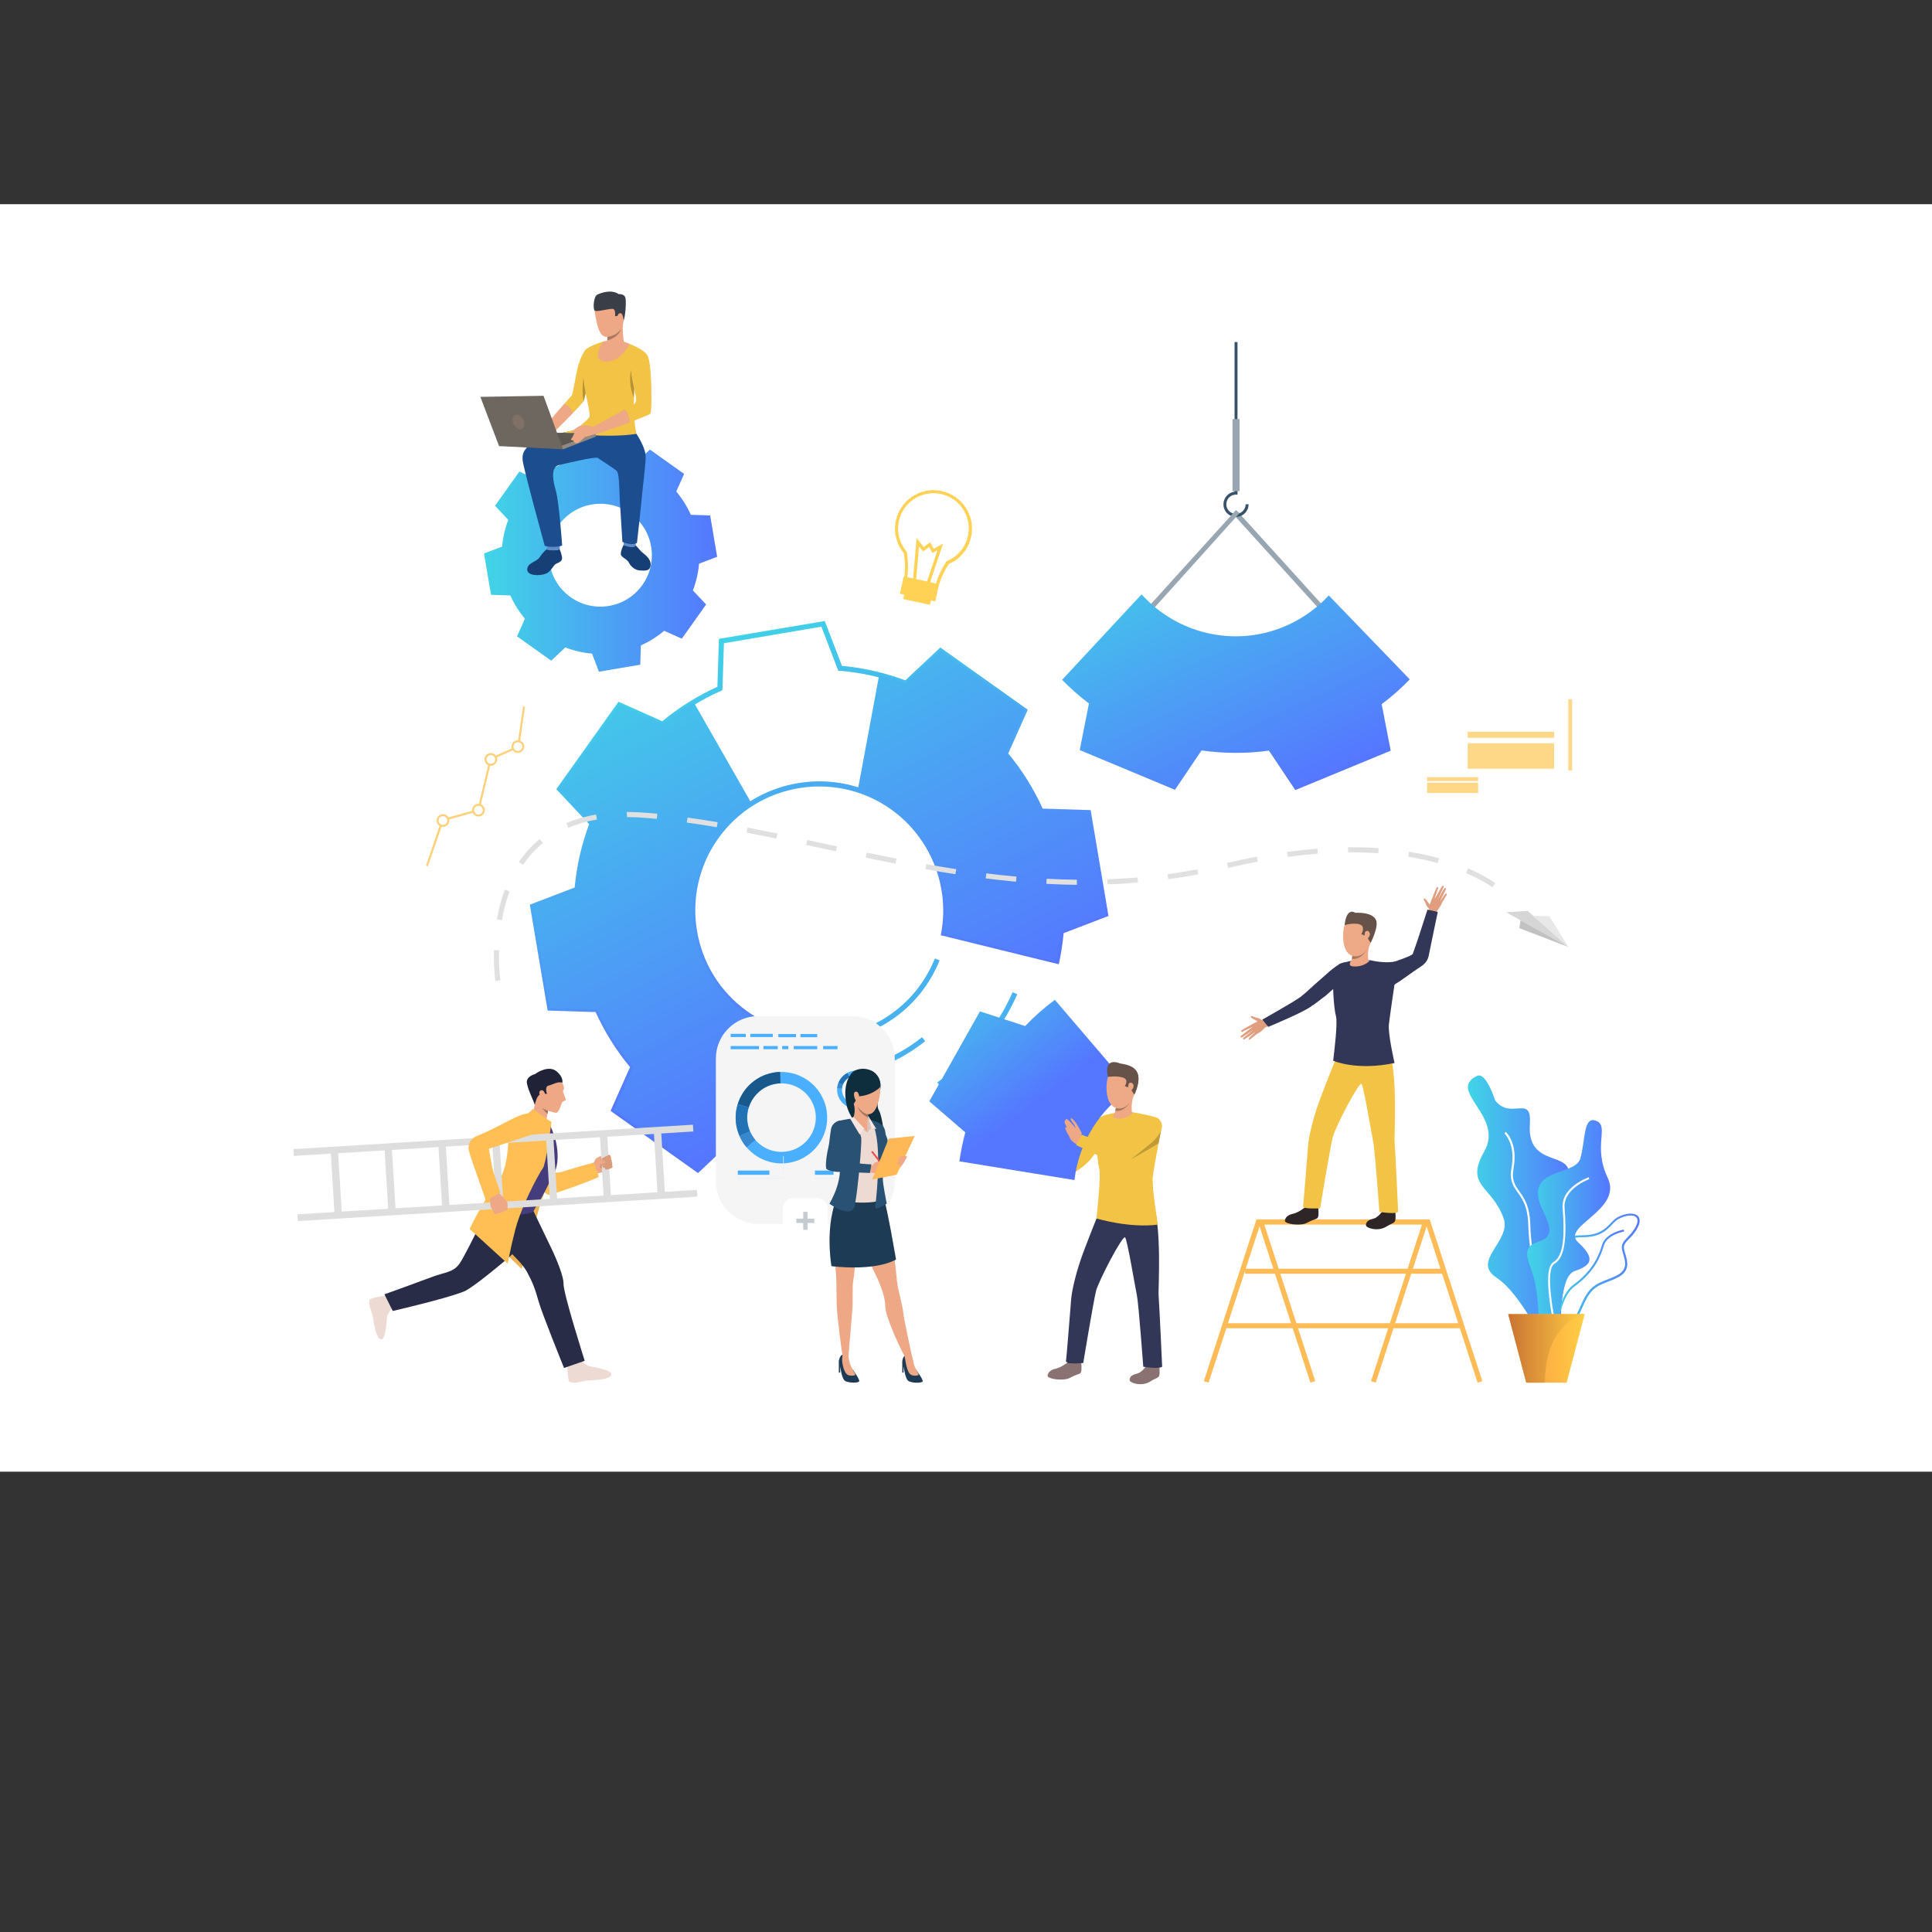 <?xml version="1.0" encoding="utf-8"?>
<!-- Generator: Adobe Illustrator 23.0.4, SVG Export Plug-In . SVG Version: 6.00 Build 0)  -->
<svg version="1.1" id="Layer_1" xmlns="http://www.w3.org/2000/svg" xmlns:xlink="http://www.w3.org/1999/xlink" x="0px" y="0px"
	 viewBox="0 0 215.9 215.9" style="enable-background:new 0 0 215.9 215.9;" xml:space="preserve">
<rect x="0" y="0" width="215.9" height="215.9" fill="#333333" stroke="none"/>
<style type="text/css">
	.st0{fill:#FFFFFF;}
	.st1{fill:url(#SVGID_1_);}
	.st2{fill:url(#SVGID_2_);}
	.st3{fill:url(#SVGID_3_);}
	.st4{fill:url(#SVGID_4_);}
	.st5{fill:url(#SVGID_5_);}
	.st6{fill:url(#SVGID_6_);}
	.st7{fill:url(#SVGID_7_);}
	.st8{fill:#48B1F0;}
	.st9{fill:#98A6B1;}
	.st10{fill:url(#SVGID_8_);}
	.st11{fill:url(#SVGID_9_);}
	.st12{fill:#385369;}
	.st13{fill:url(#SVGID_10_);}
	.st14{fill:#FFBB55;}
	.st15{fill:#E09E7F;}
	.st16{fill:#323657;}
	.st17{fill:#EEA987;}
	.st18{fill:#665249;}
	.st19{fill:#2E2626;}
	.st20{fill:#2F6B8C;}
	.st21{fill:#F2C344;}
	.st22{fill:#EEA886;}
	.st23{fill:#A77860;}
	.st24{fill:#FFD255;}
	.st25{fill:#FFD078;}
	.st26{fill:#FFD887;}
	.st27{fill:#FFD989;}
	.st28{fill:#D6D6D6;}
	.st29{fill:#E8E8E8;}
	.st30{fill:#C2C2C2;}
	.st31{fill:#E0E0E0;}
	.st32{fill:#F5F5F5;}
	.st33{fill:#4AAFFF;}
	.st34{fill:#1A598C;}
	.st35{fill:#2273B5;}
	.st36{fill:#3788CC;}
	.st37{fill:#E2F3FE;}
	.st38{fill:#C5CCD1;}
	.st39{fill:#EDB14F;}
	.st40{fill:#EDDAD3;}
	.st41{fill:#CF8C6C;}
	.st42{fill:#292C47;}
	.st43{fill:#FFBF55;}
	.st44{fill:#443C7D;}
	.st45{fill:#DEDEDE;}
	.st46{fill:#DB9C7C;}
	.st47{fill:#202338;}
	.st48{fill:#163F75;}
	.st49{fill:#5F8CC9;}
	.st50{fill:#1B4D8F;}
	.st51{fill:#3A3F47;}
	.st52{fill:#B59233;}
	.st53{fill:#5E5853;}
	.st54{fill:#91887F;}
	.st55{fill:#6E6760;}
	.st56{fill:#807066;}
	.st57{fill:#0E2D3D;}
	.st58{fill:#285173;}
	.st59{fill:#1D3B54;}
	.st60{fill:#D6C5BE;}
	.st61{fill:#FAE6DE;}
	.st62{fill:#EB4747;}
	.st63{fill:#FFB855;}
	.st64{fill:url(#SVGID_11_);}
	.st65{fill:#8A7272;}
	.st66{fill:#C6CAD9;}
	.st67{fill:#BF9A36;}
</style>
<g>
	<rect x="0" y="22.82" class="st0" width="216" height="141.64"/>
	<g>
		<g>
			<linearGradient id="SVGID_1_" gradientUnits="userSpaceOnUse" x1="78.831" y1="70.506" x2="96.394" y2="113.658">
				<stop  offset="0" style="stop-color:#40D5E6"/>
				<stop  offset="1" style="stop-color:#5577FF"/>
			</linearGradient>
			<path class="st1" d="M78,131.09l-9.77-6.95l2.18-4.89c-1.55-1.86-2.84-3.93-3.85-6.15l-5.36-0.17l-1.99-11.83l5.01-1.92
				c0.22-2.43,0.77-4.81,1.62-7.08l-3.67-3.91l6.95-9.77l4.89,2.18c1.86-1.55,3.93-2.84,6.16-3.85l0.17-5.36l11.83-1.99l1.92,5.01
				c2.43,0.22,4.81,0.77,7.08,1.62l3.91-3.67l9.77,6.95l-2.18,4.89c1.55,1.87,2.84,3.94,3.85,6.16l5.36,0.17l1.99,11.83l-5.01,1.92
				c-0.1,1.07-0.26,2.14-0.48,3.19l-0.06,0.29l-13.19-3.25l0.05-0.26c0.97-5.27-1.23-10.69-5.6-13.8
				c-6.22-4.43-14.89-2.97-19.32,3.25c-4.43,6.22-2.97,14.89,3.25,19.32c1.3,0.93,2.73,1.61,4.24,2.04l0.25,0.07l-2.53,13.36
				l-0.29-0.07c-1.1-0.26-2.2-0.6-3.27-1L78,131.09z M68.94,123.94l9.02,6.42l3.83-3.59l0.17,0.06c1,0.38,2.04,0.71,3.08,0.97
				l2.32-12.27c-1.49-0.45-2.89-1.14-4.17-2.05c-6.48-4.61-8-13.63-3.39-20.11c4.61-6.48,13.63-8,20.11-3.39
				c4.47,3.18,6.76,8.69,5.87,14.1l12.11,2.98c0.2-0.99,0.34-2,0.43-3.01l0.02-0.18l4.91-1.88l-1.84-10.91l-5.25-0.17l-0.07-0.16
				c-1.02-2.29-2.35-4.41-3.95-6.32L112,84.3l2.14-4.79l-9.02-6.42l-3.83,3.59l-0.17-0.06c-2.33-0.89-4.77-1.45-7.27-1.66
				l-0.18-0.02l-1.88-4.91L80.9,71.88l-0.17,5.25l-0.16,0.07c-2.29,1.02-4.42,2.35-6.32,3.95l-0.14,0.11l-4.79-2.14l-6.42,9.02
				l3.59,3.83l-0.06,0.17c-0.89,2.33-1.45,4.77-1.66,7.27l-0.02,0.18l-4.91,1.88l1.84,10.91l5.25,0.17l0.07,0.16
				c1.02,2.29,2.35,4.41,3.95,6.32l0.11,0.14L68.94,123.94z"/>
		</g>
		<g>
			<linearGradient id="SVGID_2_" gradientUnits="userSpaceOnUse" x1="164.039" y1="135.717" x2="175.756" y2="135.717">
				<stop  offset="0" style="stop-color:#40D5E6"/>
				<stop  offset="1" style="stop-color:#5577FF"/>
			</linearGradient>
			<path class="st2" d="M165.06,120.23c1.01-0.48,2.02,2.73,2.02,2.73c1.72,2.27,4.12-0.75,3.88,2.64
				c-0.41,5.94,6.83,1.87,3.49,8.06c-3.34,6.2,2.95,3.5,0.87,8.5c-2.08,5,0.61,10.96-2.51,8.51c0,0-2.75-6.03-5.59-7.9
				c-2.84-1.87,1.7-4.08,0.81-6.62c-1.29-3.68-4.4-3.54-2.16-7.49C168.12,124.71,161.63,121.88,165.06,120.23z"/>
			<g>
				<path class="st0" d="M173.81,148.41c-1.35-0.95-2.94-7.59-3.03-11.54c-0.05-2.02-0.65-2.87-1.18-3.61
					c-0.5-0.71-0.94-1.33-0.69-2.74c0.49-2.7-0.79-3.86-0.8-3.87l0.15-0.17c0.06,0.05,1.39,1.25,0.88,4.08
					c-0.24,1.32,0.15,1.87,0.65,2.57c0.52,0.73,1.17,1.64,1.22,3.74c0.1,4.24,1.72,10.51,2.94,11.37L173.81,148.41z"/>
			</g>
			<g>
				<linearGradient id="SVGID_3_" gradientUnits="userSpaceOnUse" x1="172.634" y1="142.255" x2="183.23" y2="142.255">
					<stop  offset="0" style="stop-color:#40D5E6"/>
					<stop  offset="1" style="stop-color:#5577FF"/>
				</linearGradient>
				<path class="st3" d="M174.31,148.9c-0.17,0-0.36-0.02-0.57-0.06c-0.52-0.11-0.86-0.38-1.02-0.82c-0.37-1.04,0.48-2.74,1.17-3.56
					c0.01-0.01,1.16-1.42,1.04-3.36c-0.02-0.33-0.05-0.63-0.08-0.89c-0.09-0.77-0.15-1.33,0.18-1.7c0.29-0.33,0.85-0.47,1.88-0.47
					c1.8-0.01,2.51-0.75,3.09-1.35c0.24-0.25,0.47-0.5,0.75-0.65l0,0c0.9-0.49,1.85-0.56,2.26-0.17c0.2,0.19,0.36,0.55,0.04,1.23
					c-0.3,0.62-0.68,1.01-0.99,1.33c-0.42,0.42-0.69,0.7-0.55,1.26c0.03,0.13,0.07,0.26,0.11,0.4c0.28,0.95,0.59,2.03-1.03,2.76
					c-0.35,0.16-0.66,0.28-0.94,0.39c-1.14,0.45-1.82,0.71-2.59,2.35c-0.15,0.32-0.28,0.62-0.41,0.91
					C176.03,147.86,175.57,148.9,174.31,148.9z M180.85,136.23c-0.25,0.14-0.46,0.35-0.7,0.61c-0.6,0.63-1.35,1.41-3.25,1.42
					c-0.94,0-1.47,0.13-1.72,0.4c-0.26,0.3-0.21,0.81-0.13,1.52c0.03,0.27,0.06,0.57,0.09,0.91c0.13,2.04-1.04,3.46-1.09,3.52
					c-0.68,0.81-1.45,2.42-1.13,3.34c0.13,0.36,0.41,0.58,0.85,0.67c1.53,0.31,1.95-0.65,2.66-2.24c0.13-0.29,0.26-0.59,0.41-0.91
					c0.81-1.71,1.57-2.01,2.71-2.46c0.28-0.11,0.59-0.23,0.93-0.38c1.45-0.65,1.19-1.54,0.91-2.49c-0.04-0.14-0.08-0.27-0.11-0.4
					c-0.17-0.68,0.17-1.03,0.6-1.48c0.31-0.32,0.67-0.68,0.95-1.27c0.15-0.31,0.27-0.73,0.01-0.97
					C182.52,135.7,181.66,135.79,180.85,136.23L180.85,136.23z"/>
			</g>
			<g>
				<linearGradient id="SVGID_4_" gradientUnits="userSpaceOnUse" x1="173.54" y1="143.796" x2="181.493" y2="143.796">
					<stop  offset="0" style="stop-color:#40D5E6"/>
					<stop  offset="1" style="stop-color:#5577FF"/>
				</linearGradient>
				<path class="st4" d="M173.76,150.2l-0.22-0.01c0.01-0.21,0.29-5.16,2.28-6.61c2.18-1.59,2.87-3.3,3.2-4.45
					c0.39-1.35,2.35-1.71,2.43-1.73l0.04,0.22c-0.02,0-1.91,0.35-2.26,1.57c-0.34,1.18-1.04,2.94-3.28,4.57
					C174.05,145.14,173.77,150.15,173.76,150.2z"/>
			</g>
			<linearGradient id="SVGID_5_" gradientUnits="userSpaceOnUse" x1="170.668" y1="137.396" x2="179.93" y2="137.396">
				<stop  offset="0" style="stop-color:#40D5E6"/>
				<stop  offset="1" style="stop-color:#5577FF"/>
			</linearGradient>
			<path class="st5" d="M178.31,125.23c-1.41-0.48-1.12,2.24-1.72,4.26c-0.6,2.02-6.64,0.88-4.11,5.93
				c2.54,5.05-3.21,1.69-1.49,6.09c1.72,4.4,0.15,9.12,2.02,7.92c1.87-1.2,1.05-6.75,2.99-7.4c1.94-0.66,2.26-1.43,0.34-3.22
				c-1.92-1.79,5.04-3.57,3.32-7.19C177.94,128,179.94,125.79,178.31,125.23z"/>
			<g>
				<path class="st0" d="M173.88,149.22c-0.18-0.75-1.7-7.39-0.28-8.19c1.25-0.71,1.22-3.46,1.02-6.05
					c-0.17-2.3,2.78-3.37,2.91-3.42l0.07,0.21c-0.03,0.01-2.92,1.06-2.76,3.19c0.2,2.67,0.22,5.5-1.14,6.27
					c-1.08,0.61-0.09,5.94,0.39,7.95L173.88,149.22z"/>
			</g>
			<linearGradient id="SVGID_6_" gradientUnits="userSpaceOnUse" x1="168.543" y1="150.681" x2="177.089" y2="150.681">
				<stop  offset="0" style="stop-color:#FF9340"/>
				<stop  offset="1" style="stop-color:#FFCE45"/>
			</linearGradient>
			<polygon class="st6" points="177.09,146.85 175.07,154.51 170.56,154.51 168.54,146.85 			"/>
			<linearGradient id="SVGID_7_" gradientUnits="userSpaceOnUse" x1="168.543" y1="150.681" x2="177.089" y2="150.681">
				<stop  offset="0" style="stop-color:#C97332"/>
				<stop  offset="1" style="stop-color:#FFCE45"/>
			</linearGradient>
			<path class="st7" d="M177.09,146.85c0,0-4.44,0.83-4.44,7.66h-2.09l-2.02-7.66H177.09z"/>
		</g>
		<g>
			<path class="st8" d="M91.54,116.42v-0.57c5.72,0,10.8-3.43,12.93-8.74l0.53,0.21C102.77,112.85,97.49,116.42,91.54,116.42z"/>
		</g>
		<g>
			<path class="st8" d="M91.54,120.48v-0.57c4.22,0,8.2-1.38,11.5-4l0.35,0.44C99.99,119.06,95.89,120.48,91.54,120.48z"/>
		</g>
		<g>
			<path class="st8" d="M105.06,121.42l-0.32-0.47c3.71-2.51,6.62-5.99,8.42-10.07l0.52,0.23
				C111.83,115.29,108.85,118.86,105.06,121.42z"/>
		</g>
		<g>
			
				<rect x="142.66" y="55.56" transform="matrix(0.741 -0.672 0.672 0.741 -5.079 112.335)" class="st9" width="0.57" height="14.37"/>
		</g>
		<linearGradient id="SVGID_8_" gradientUnits="userSpaceOnUse" x1="73.245" y1="66.483" x2="100" y2="118.027">
			<stop  offset="0" style="stop-color:#40D5E6"/>
			<stop  offset="1" style="stop-color:#5577FF"/>
		</linearGradient>
		<path class="st10" d="M122.59,96.5l-0.96-5.68l-5.3-0.17c-1.02-2.28-2.35-4.43-4-6.39l2.16-4.84l-9.4-6.69l-3.87,3.63
			c-0.98-0.37-1.97-0.69-2.97-0.94l-2.39,12.86c1.34,0.43,2.64,1.08,3.85,1.94c4.62,3.29,6.67,8.85,5.71,14.08l12.65,3.12
			c0.23-1.1,0.4-2.22,0.5-3.33l4.96-1.9L122.59,96.5z M80.02,93.53c1.1-1.54,2.45-2.8,3.96-3.75l-6.46-11.31
			c-1.21,0.73-2.36,1.55-3.46,2.47l-4.84-2.16l-3.34,4.7l-3.34,4.7l3.63,3.87c-0.91,2.39-1.47,4.86-1.68,7.34l-4.96,1.9l0.96,5.68
			l0.96,5.68l5.3,0.17c1.02,2.28,2.35,4.43,4,6.39l-2.16,4.84l4.7,3.34l4.7,3.34l3.87-3.63c1.12,0.43,2.25,0.78,3.4,1.05l2.43-12.82
			c-1.51-0.43-2.98-1.12-4.33-2.08C76.98,108.72,75.5,99.89,80.02,93.53z"/>
		<linearGradient id="SVGID_9_" gradientUnits="userSpaceOnUse" x1="54.067" y1="62.037" x2="80.128" y2="62.037">
			<stop  offset="0" style="stop-color:#40D5E6"/>
			<stop  offset="1" style="stop-color:#5577FF"/>
		</linearGradient>
		<path class="st11" d="M77.43,65.98c0.37-0.97,0.6-1.98,0.69-2.99l2.02-0.77l-0.39-2.31l-0.39-2.31l-2.16-0.07
			c-0.41-0.93-0.96-1.8-1.63-2.6l0.88-1.97l-1.91-1.36l-1.91-1.36l-1.57,1.48c-0.97-0.37-1.98-0.6-2.99-0.69l-0.77-2.02l-2.31,0.39
			l-2.31,0.39l-0.07,2.16c-0.93,0.41-1.8,0.96-2.6,1.63l-1.97-0.88l-1.36,1.91l-1.36,1.91l1.48,1.57c-0.37,0.97-0.6,1.98-0.69,2.99
			l-2.02,0.77l0.39,2.31l0.39,2.31l2.16,0.07c0.41,0.93,0.96,1.8,1.63,2.6l-0.88,1.97l1.91,1.36l1.91,1.36l1.57-1.48
			c0.97,0.37,1.98,0.6,2.99,0.69l0.77,2.02l2.31-0.39l2.31-0.39l0.07-2.16c0.93-0.41,1.8-0.96,2.6-1.63l1.97,0.88l1.36-1.91
			l1.36-1.91L77.43,65.98z M63.76,66.73c-2.59-1.84-3.19-5.44-1.35-8.02c1.84-2.59,5.44-3.19,8.02-1.35
			c2.59,1.84,3.19,5.44,1.35,8.02C69.94,67.96,66.35,68.57,63.76,66.73z"/>
		<g>
			<path class="st12" d="M138.12,57.76c0.78,0,1.41-0.63,1.41-1.41h-0.33c0,0.59-0.48,1.08-1.08,1.08s-1.08-0.48-1.08-1.08
				c0-0.59,0.48-1.08,1.08-1.08h0.17V38.23h-0.33v16.72c-0.7,0.08-1.24,0.68-1.24,1.4C136.71,57.13,137.34,57.76,138.12,57.76z"/>
		</g>
		<g>
			
				<rect x="137.74" y="46.83" transform="matrix(-1 -1.224647e-16 1.224647e-16 -1 276.263 101.71)" class="st9" width="0.79" height="8.05"/>
		</g>
		<g>
			<polygon class="st9" points="128.69,68.26 128.27,67.88 138.12,57 138.51,57.35 			"/>
		</g>
		<linearGradient id="SVGID_10_" gradientUnits="userSpaceOnUse" x1="127.998" y1="56.389" x2="143.343" y2="88.85">
			<stop  offset="0" style="stop-color:#40D5E6"/>
			<stop  offset="1" style="stop-color:#5577FF"/>
		</linearGradient>
		<path class="st13" d="M154.4,78.69c1.13-0.85,2.18-1.77,3.14-2.77l-9.05-9.38c-1.36,1.47-3.05,2.68-5.02,3.5
			c-5.68,2.34-12.01,0.7-15.9-3.62l-8.88,9.55c0.94,0.96,1.94,1.84,3,2.64l-1.03,5.21l5.32,2.22l5.32,2.22l2.97-4.4
			c2.47,0.35,5,0.37,7.53,0.02l2.95,4.41l5.33-2.2l5.33-2.2L154.4,78.69z"/>
		<g>
			<g>
				<polygon class="st14" points="140.82,136.83 158.91,136.83 153.21,154.34 153.74,154.51 159.68,136.27 140.41,136.27 
					134.53,154.34 135.06,154.51 				"/>
			</g>
			<g>
				<polygon class="st14" points="146.98,154.34 141.28,136.83 159.36,136.83 165.12,154.51 165.65,154.34 159.77,136.27 
					140.5,136.27 146.44,154.51 				"/>
			</g>
			<g>
				<rect x="139.14" y="141.78" class="st14" width="22.14" height="0.56"/>
			</g>
			<g>
				<rect x="136.86" y="147.87" class="st14" width="26.48" height="0.56"/>
			</g>
		</g>
		<g>
			<g>
				<g>
					<g>
						<path class="st15" d="M159.69,102.09c0,0,0.13-0.44-0.07-0.61c-0.17-0.15-0.28-0.46-0.31-0.55c-0.05-0.13-0.33-0.47-0.17-0.53
							c0.16-0.06,0.5,0.54,0.59,0.65c0.1,0.11,0.2-0.53,0.32-0.64c0.11-0.1,1.17,0.14,1.04,0.57c-0.13,0.43-0.55,0.81-0.55,0.9
							c-0.01,0.08-0.08,0.32-0.08,0.32L159.69,102.09z"/>
					</g>
				</g>
			</g>
			<g>
				<g>
					<g>
						<path class="st15" d="M160,100.51c0,0,0.47-1.3,0.58-1.36c0.1-0.06,0.17-0.03,0.13,0.09c-0.04,0.12-0.42,1.27-0.42,1.27
							s0.82-1.45,0.89-1.52c0.04-0.04,0.18,0.01,0.17,0.08c-0.01,0.07-0.74,1.55-0.74,1.55s0.77-1.35,0.84-1.39
							c0.07-0.03,0.18,0.04,0.13,0.15c-0.05,0.1-0.69,1.4-0.69,1.4s0.62-0.95,0.7-0.94c0.05,0,0.17,0.04,0.01,0.28
							c-0.17,0.24-0.5,0.85-0.5,0.85L160,100.51z"/>
					</g>
				</g>
			</g>
			<g>
				<g>
					<g>
						<path class="st15" d="M141.51,113.92c0,0-0.42,0.18-0.61,0.01c-0.17-0.15-0.49-0.21-0.59-0.23c-0.13-0.03-0.51-0.27-0.54-0.1
							s0.6,0.42,0.72,0.5c0.12,0.08-0.5,0.27-0.59,0.4c-0.09,0.12,0.29,1.14,0.7,0.96c0.41-0.18,0.74-0.65,0.82-0.66
							c0.08-0.02,0.31-0.12,0.31-0.12L141.51,113.92z"/>
					</g>
				</g>
			</g>
			<g>
				<g>
					<g>
						<path class="st15" d="M139.99,114.43c0,0-1.23,0.64-1.28,0.75c-0.05,0.11-0.01,0.18,0.11,0.12c0.12-0.05,1.21-0.58,1.21-0.58
							s-1.33,1-1.39,1.08c-0.03,0.05,0.03,0.18,0.1,0.15c0.07-0.02,1.44-0.94,1.44-0.94s-1.24,0.94-1.27,1.02
							c-0.02,0.07,0.07,0.18,0.16,0.11c0.1-0.06,1.3-0.87,1.3-0.87s-0.86,0.74-0.84,0.82c0.01,0.05,0.06,0.17,0.28-0.03
							c0.22-0.2,0.77-0.61,0.77-0.61L139.99,114.43z"/>
					</g>
				</g>
			</g>
			<g>
				<g>
					<path class="st16" d="M141.07,113.94l0.66,0.81c0,0,4.24-1.75,4.88-2.36c0,0,0.17-0.07,1.05-0.76l0,0
						c0.19-0.15,0.37-0.29,0.54-0.41c0,0,0.04-0.04,0.11-0.1c0,0,0,0,0,0c0.32-0.28,1.17-1.04,1.17-1.04s2.12-1.13,1.26-2.35
						c0,0-0.36-0.33-0.91-0.06c-0.55,0.26-1.35,0.95-1.54,1.14c-0.19,0.18-1.42,1.23-1.48,1.3c-0.25,0.25-1.08,0.99-1.51,1.32
						C144.54,111.98,141.07,113.94,141.07,113.94z"/>
				</g>
			</g>
			<g>
				<g>
					<g>
						<g>
							<g>
								<g>
									<path class="st17" d="M153.19,105.33C153.19,105.33,153.19,105.33,153.19,105.33c-0.16,0.35-0.36,0.67-0.58,0.95
										c-0.75,0.96-2.5,0.99-2.52-1.65c0-0.5,0.06-0.91,0.16-1.23c0.36-1.17,1.2-1.37,1.2-1.37c0.62-0.03,1.71,0.12,2.07,0.93
										C153.77,103.53,153.59,104.48,153.19,105.33z"/>
								</g>
							</g>
						</g>
					</g>
				</g>
			</g>
			<g>
				<g>
					<g>
						<g>
							<g>
								<g>
									<path class="st18" d="M153.19,105.33C153.19,105.33,153.19,105.33,153.19,105.33c0,0-0.09,0.03-0.41-0.63
										c-0.06-0.13-0.11-0.04-0.14-0.1l-0.51-0.2c0,0,0.51-0.85-0.16-1.09c-0.68-0.24-1.71,0.07-1.71,0.07
										c0.22-2.1,1.2-1.37,1.2-1.37c0.62-0.03,1.95,0,2.31,0.81C154.01,103.41,153.59,104.48,153.19,105.33z"/>
								</g>
							</g>
						</g>
					</g>
				</g>
			</g>
			<g>
				<g>
					<g>
						<g>
							<g>
								<g>
									<path class="st17" d="M152.53,104.21c0.04-0.18,0.39-0.33,0.53,0.05s-0.35,0.78-0.48,0.7
										C152.46,104.87,152.47,104.5,152.53,104.21z"/>
								</g>
							</g>
						</g>
					</g>
				</g>
			</g>
			<g>
				<g>
					<path class="st19" d="M145.85,134.91c0,0-0.72,0.59-1.33,0.72c-0.61,0.13-0.92,0.44-0.93,0.8c0,0.36,1.74,0.6,2.44,0.23
						c1.04-0.54,1.14-0.38,1.26-0.65c0.11-0.27,0.02-0.99,0.03-1.07C147.32,134.84,145.85,134.91,145.85,134.91z"/>
				</g>
			</g>
			<g>
				<g>
					<path class="st19" d="M145.9,134.71c0,0-0.08,0.29-0.07,0.3c0.01,0.01,1.37,0.16,1.32-0.08c-0.03-0.19-0.08-0.4-0.08-0.4
						L145.9,134.71z"/>
				</g>
			</g>
			<g>
				<g>
					<path class="st19" d="M154.46,135.38c0,0-0.45,0.68-1.02,0.82c-0.56,0.13-0.77,0.35-0.8,0.69c-0.03,0.34,1.32,0.78,2.27,0.19
						c0.62-0.39,0.86-0.37,0.98-0.62c0.13-0.25,0.03-0.95,0.04-1.03C155.96,135.33,154.46,135.38,154.46,135.38z"/>
				</g>
			</g>
			<g>
				<g>
					<path class="st20" d="M154.61,135.13c0,0-0.03,0.29-0.02,0.29c0.01,0.01,1.26,0.23,1.25,0c-0.01-0.18-0.08-0.4-0.08-0.4
						L154.61,135.13z"/>
				</g>
			</g>
			<g>
				<g>
					<path class="st21" d="M149.45,117.89c0,0-1.7,4.21-2.19,5.65c-0.64,1.88-1,3.54-1.08,4.44c-0.1,1.14-0.5,6.49-0.57,6.83
						c-0.07,0.33,1.91,0.22,1.91,0.22s1.11-6.76,1.42-7.97c0.28-1.13,2.95-6.23,3.21-5.93c0.26,0.31,1.11,5.54,1.3,6.42
						c0.19,0.89,0.7,7.88,0.7,7.88s1.74,0.28,2.09,0c0,0-0.27-6.23-0.4-7.9c-0.05-0.63,0.4-7.6-0.67-10.4
						C154.61,115.65,149.45,117.89,149.45,117.89z"/>
				</g>
			</g>
			<g>
				<path class="st16" d="M151.28,107.31c0,0-1.47,0.3-1.66,0.47c-0.21,0.18-0.62,2-0.64,2.49c-0.02,0.49,0.1,2.51,0.31,3.27
					c0.21,0.76-0.18,3.94-0.31,4.99c0,0,2.55,1.16,6.86,0.26c0,0-0.76-3.29-0.63-4.33c0.16-1.34,0.6-4.27,0.6-4.27
					s0.4-2.79,0.03-2.73c-1.19,0.23-2.74-0.16-2.74-0.16H151.28z"/>
			</g>
			<g>
				<path class="st22" d="M150.95,107.65c0,0,0.45,0.34,1.96-0.33c0,0-0.15-0.82,0.15-1.79c0.3-0.97-1.95,1.01-1.95,1.01
					c0.02,0.02,0.03,0.11,0.02,0.25c0,0.01,0,0.02,0,0.03c-0.01,0.1-0.03,0.21-0.06,0.33c0,0.01-0.01,0.03-0.01,0.04
					C150.97,107.51,150.95,107.37,150.95,107.65z"/>
			</g>
			<g>
				<path class="st23" d="M151.07,107.15L151.07,107.15c1.08,0.14,1.67-1.03,1.69-1.06c-0.74,1.08-1.63,0.73-1.63,0.73s0,0,0,0
					C151.12,106.91,151.1,107.03,151.07,107.15z"/>
			</g>
			<g>
				<path class="st22" d="M150.96,107.38c0,0-0.35,0.51,0.14,0.6c0.48,0.09,1.46-0.02,2-0.67
					C153.1,107.31,151.69,107.04,150.96,107.38z"/>
			</g>
			<g>
				<path class="st16" d="M153.45,110.08c-0.15-0.32,0.23-1.14,0.89-1.72c0.52-0.46,1.07-0.74,1.34-0.84c0.27-0.1,2.11-0.7,2.2-0.93
					c0.11-0.29,0.6-1.73,0.64-1.85c0.08-0.25,1-3.09,1-3.09l1.15,0.26c0,0-0.86,4.1-0.96,4.63c-0.07,0.35-0.13,0.96-0.9,1.45
					c-0.78,0.5-2.5,1.77-2.68,1.84C155.96,109.91,154.13,111.48,153.45,110.08z"/>
			</g>
		</g>
		<g>
			<g>
				<path class="st24" d="M102.5,66.45c-0.45-0.13-0.84-0.39-1.11-0.74c-0.31-0.4-0.42-0.87-0.32-1.32
					c0.12-0.91,0.04-1.89-0.06-2.57c-0.91-1.1-1.22-2.57-0.82-3.94c0.66-2.28,3.05-3.6,5.33-2.93c2.28,0.66,3.6,3.05,2.93,5.33
					c-0.36,1.24-1.24,2.24-2.43,2.75c-0.49,0.79-0.85,1.53-1.05,2.21c-0.2,0.93-1.24,1.49-2.32,1.25
					C102.6,66.48,102.55,66.46,102.5,66.45z M105.42,55.27c-2.09-0.61-4.29,0.6-4.9,2.69c-0.37,1.28-0.08,2.64,0.78,3.66l0.03,0.04
					l0.01,0.05c0.1,0.71,0.2,1.75,0.06,2.72l0,0.01c-0.08,0.35,0.02,0.72,0.26,1.04c0.25,0.33,0.63,0.56,1.06,0.65
					c0.89,0.19,1.74-0.25,1.9-0.99l0-0.01l0-0.01c0.22-0.72,0.59-1.51,1.12-2.35l0.03-0.05l0.05-0.02c1.11-0.46,1.95-1.39,2.28-2.55
					C108.72,58.08,107.51,55.88,105.42,55.27z"/>
			</g>
			<g>
				<polygon class="st24" points="102.02,64.85 102.43,60.14 103.22,61.13 103.95,60.6 104.33,61.32 105.39,60.75 103.88,65.24 
					103.54,65.13 104.77,61.49 104.19,61.8 103.83,61.12 103.15,61.62 102.7,61.05 102.37,64.88 				"/>
			</g>
			<g>
				
					<rect x="101.08" y="66.05" transform="matrix(0.977 0.212 -0.212 0.977 16.446 -20.219)" class="st24" width="3.05" height="1.23"/>
			</g>
			<g>
				
					<rect x="100.78" y="64.82" transform="matrix(0.977 0.212 -0.212 0.977 16.267 -20.277)" class="st24" width="4.04" height="1.98"/>
			</g>
		</g>
		<g>
			<g>
				<g>
					<g>
						<polygon class="st25" points="47.81,96.82 47.6,96.74 49.38,91.55 53.37,90.45 54.74,84.75 57.81,83.35 58.45,78.93 
							58.67,78.96 58.02,83.51 54.93,84.91 53.56,90.63 49.56,91.74 						"/>
					</g>
				</g>
			</g>
			<g>
				<g>
					<path class="st0" d="M53.92,90.15c0.21,0.25,0.18,0.63-0.08,0.85c-0.25,0.21-0.63,0.18-0.85-0.08
						c-0.21-0.25-0.18-0.63,0.08-0.85C53.33,89.86,53.71,89.9,53.92,90.15z"/>
				</g>
			</g>
			<g>
				<g>
					<path class="st25" d="M53.92,91.08c-0.3,0.25-0.75,0.21-1-0.09c-0.25-0.3-0.21-0.75,0.09-1c0.3-0.25,0.75-0.21,1,0.09
						C54.26,90.38,54.22,90.83,53.92,91.08z M53.15,90.16c-0.21,0.17-0.23,0.48-0.06,0.69c0.17,0.21,0.48,0.23,0.69,0.06
						c0.21-0.17,0.23-0.48,0.06-0.69C53.66,90.02,53.36,89.99,53.15,90.16z"/>
				</g>
			</g>
			<g>
				<g>
					<path class="st0" d="M55.31,84.48c0.21,0.25,0.18,0.63-0.08,0.85c-0.25,0.21-0.63,0.18-0.85-0.08
						c-0.21-0.25-0.18-0.63,0.08-0.85C54.72,84.19,55.1,84.23,55.31,84.48z"/>
				</g>
			</g>
			<g>
				<g>
					<path class="st25" d="M55.31,85.41c-0.3,0.25-0.75,0.21-1-0.09c-0.25-0.3-0.21-0.75,0.09-1c0.3-0.25,0.75-0.21,1,0.09
						C55.65,84.71,55.61,85.16,55.31,85.41z M54.54,84.49c-0.21,0.17-0.23,0.48-0.06,0.69c0.17,0.21,0.48,0.23,0.69,0.06
						c0.21-0.17,0.23-0.48,0.06-0.69C55.05,84.35,54.75,84.32,54.54,84.49z"/>
				</g>
			</g>
			<g>
				<g>
					<path class="st0" d="M58.34,83.04c0.21,0.25,0.18,0.63-0.08,0.85c-0.25,0.21-0.63,0.18-0.85-0.08
						c-0.21-0.25-0.18-0.63,0.08-0.85C57.74,82.76,58.12,82.79,58.34,83.04z"/>
				</g>
			</g>
			<g>
				<g>
					<path class="st25" d="M58.33,83.98c-0.3,0.25-0.75,0.21-1-0.09c-0.25-0.3-0.21-0.75,0.09-1c0.3-0.25,0.75-0.21,1,0.09
						C58.67,83.27,58.63,83.72,58.33,83.98z M57.56,83.06c-0.21,0.17-0.23,0.48-0.06,0.69c0.17,0.21,0.48,0.23,0.69,0.06
						c0.21-0.17,0.23-0.48,0.06-0.69C58.08,82.91,57.77,82.88,57.56,83.06z"/>
				</g>
			</g>
			<g>
				<g>
					<path class="st0" d="M49.95,91.31c0.21,0.25,0.18,0.63-0.08,0.85c-0.25,0.21-0.63,0.18-0.85-0.08
						c-0.21-0.25-0.18-0.63,0.08-0.85C49.36,91.02,49.74,91.05,49.95,91.31z"/>
				</g>
			</g>
			<g>
				<g>
					<path class="st25" d="M49.95,92.24c-0.3,0.25-0.75,0.21-1-0.09c-0.25-0.3-0.21-0.75,0.09-1c0.3-0.25,0.75-0.21,1,0.09
						C50.29,91.54,50.25,91.99,49.95,92.24z M49.18,91.32c-0.21,0.17-0.23,0.48-0.06,0.69c0.17,0.21,0.48,0.23,0.69,0.06
						c0.21-0.17,0.23-0.48,0.06-0.69C49.69,91.17,49.39,91.15,49.18,91.32z"/>
				</g>
			</g>
		</g>
		
			<rect x="164.02" y="81.78" transform="matrix(-1 -1.224647e-16 1.224647e-16 -1 337.692 164.233)" class="st26" width="9.66" height="0.68"/>
		
			<rect x="164.02" y="83.05" transform="matrix(-1 -1.224647e-16 1.224647e-16 -1 337.692 168.954)" class="st26" width="9.66" height="2.85"/>
		
			<rect x="159.48" y="86.86" transform="matrix(-1 -1.224647e-16 1.224647e-16 -1 324.659 174.139)" class="st26" width="5.7" height="0.43"/>
		
			<rect x="159.48" y="87.47" transform="matrix(-1 -1.224647e-16 1.224647e-16 -1 324.659 176.088)" class="st26" width="5.7" height="1.15"/>
		
			<rect x="175.26" y="78.13" transform="matrix(-1 -1.224647e-16 1.224647e-16 -1 350.945 164.233)" class="st27" width="0.43" height="7.97"/>
		<g>
			<g>
				<g>
					<g>
						<polygon class="st28" points="175.28,105.83 168.32,101.95 170.71,101.79 						"/>
					</g>
				</g>
			</g>
			<g>
				<g>
					<g>
						<polygon class="st29" points="175.28,105.83 173.14,102.39 171.34,102.35 						"/>
					</g>
				</g>
			</g>
			<g>
				<g>
					<g>
						<polygon class="st30" points="169.92,102.84 169.78,103.72 175.28,105.83 						"/>
					</g>
				</g>
			</g>
		</g>
		<g>
			<path class="st31" d="M55.36,109.62c-0.01-0.05-0.17-1.13-0.17-2.79c0-0.21,0-0.43,0.01-0.65l0.57,0.01
				c-0.01,0.22-0.01,0.43-0.01,0.64c0,1.61,0.16,2.7,0.16,2.71L55.36,109.62z M56.09,102.84l-0.56-0.1c0.2-1.18,0.5-2.3,0.88-3.33
				l0.53,0.2C56.58,100.61,56.29,101.69,56.09,102.84z M166.78,99.14c-0.87-0.58-1.86-1.11-2.95-1.58l0.22-0.52
				c1.12,0.48,2.14,1.03,3.04,1.63L166.78,99.14z M120.34,98.88c-1.11-0.01-2.26-0.05-3.41-0.11l0.03-0.57
				c1.14,0.06,2.28,0.1,3.38,0.11L120.34,98.88z M123.76,98.83l-0.02-0.57c1.13-0.04,2.27-0.11,3.38-0.2l0.05,0.56
				C126.04,98.72,124.9,98.79,123.76,98.83z M113.54,98.53c-1.1-0.1-2.24-0.22-3.39-0.37l0.07-0.56c1.14,0.14,2.28,0.26,3.37,0.36
				L113.54,98.53z M130.55,98.25l-0.08-0.56c1.12-0.15,2.24-0.34,3.34-0.54l0.11,0.56C132.81,97.91,131.68,98.1,130.55,98.25z
				 M106.77,97.69c-1.07-0.16-2.2-0.35-3.36-0.56l0.1-0.56c1.15,0.2,2.28,0.39,3.35,0.56L106.77,97.69z M137.25,96.98l-0.13-0.55
				c1.13-0.26,2.25-0.49,3.34-0.7l0.1,0.56C139.49,96.49,138.37,96.72,137.25,96.98z M58.45,96.65l-0.47-0.32
				c0.66-0.98,1.45-1.84,2.33-2.56l0.36,0.44C59.83,94.89,59.08,95.71,58.45,96.65z M100.07,96.51c-1.03-0.2-2.12-0.42-3.33-0.68
				l0.12-0.55c1.21,0.25,2.3,0.47,3.33,0.67L100.07,96.51z M160.66,96.45c-1.04-0.29-2.15-0.53-3.29-0.71l0.09-0.56
				c1.16,0.19,2.29,0.43,3.35,0.73L160.66,96.45z M143.91,95.76l-0.08-0.56c1.15-0.15,2.29-0.27,3.4-0.36l0.04,0.56
				C146.18,95.48,145.05,95.6,143.91,95.76z M154.03,95.35c-0.95-0.07-1.95-0.1-2.95-0.1c-0.14,0-0.28,0-0.43,0l-0.01-0.57
				c0.15,0,0.3,0,0.44,0c1.01,0,2.01,0.03,2.98,0.1L154.03,95.35z M93.41,95.13l-3.32-0.71l0.12-0.55l3.32,0.71L93.41,95.13z
				 M86.76,93.71c-1.21-0.25-2.3-0.47-3.33-0.67l0.11-0.56c1.03,0.2,2.12,0.42,3.34,0.67L86.76,93.71z M63.51,92.5l-0.22-0.52
				c1.01-0.43,2.13-0.75,3.32-0.96l0.1,0.56C65.55,91.78,64.48,92.09,63.51,92.5z M80.1,92.44c-1.16-0.2-2.29-0.37-3.35-0.52
				l0.08-0.56c1.07,0.15,2.2,0.33,3.37,0.52L80.1,92.44z M73.39,91.51c-0.32-0.03-0.65-0.06-0.97-0.09
				c-0.8-0.07-1.59-0.11-2.34-0.11l-0.05-0.57l0.02,0c0.79,0,1.59,0.04,2.42,0.11c0.33,0.03,0.65,0.06,0.98,0.09L73.39,91.51z"/>
		</g>
		<path class="st32" d="M95.26,136.77H84.74c-2.62,0-4.74-2.12-4.74-4.74v-13.74c0-2.62,2.12-4.74,4.74-4.74h10.51
			c2.62,0,4.74,2.12,4.74,4.74v13.74C100,134.65,97.88,136.77,95.26,136.77z"/>
		<g>
			<g>
				<path class="st33" d="M92.14,123.18c-0.77-2.14-2.81-3.45-4.97-3.39c-0.52,0.02-1.05,0.11-1.57,0.3
					c-1.57,0.56-2.7,1.81-3.16,3.29c-0.32,1.02-0.32,2.16,0.07,3.24c0.04,0.11,0.08,0.21,0.13,0.32c0.2,0.47,0.47,0.9,0.79,1.27
					c1.34,1.57,3.56,2.24,5.62,1.5C91.71,128.76,93.09,125.83,92.14,123.18z M88.62,128.5c-1.54,0.55-3.21,0.05-4.21-1.12
					c-0.24-0.28-0.44-0.6-0.59-0.95c-0.03-0.08-0.07-0.16-0.09-0.24c-0.29-0.82-0.29-1.66-0.05-2.43c0.35-1.11,1.19-2.05,2.37-2.47
					c0.39-0.14,0.78-0.21,1.18-0.22c1.62-0.05,3.15,0.94,3.72,2.54C91.65,125.6,90.61,127.79,88.62,128.5z"/>
			</g>
		</g>
		<g>
			<g>
				<path class="st34" d="M83.67,123.75l-1.22-0.38c0.46-1.48,1.59-2.73,3.16-3.29c0.52-0.19,1.05-0.28,1.57-0.3l0.04,1.28
					c-0.39,0.01-0.79,0.08-1.18,0.22C84.86,121.71,84.02,122.65,83.67,123.75z"/>
			</g>
		</g>
		<g>
			<g>
				<path class="st35" d="M83.81,126.43l-1.17,0.51c-0.05-0.1-0.09-0.21-0.13-0.32c-0.39-1.09-0.39-2.22-0.07-3.24l1.22,0.38
					c-0.24,0.77-0.24,1.62,0.05,2.43C83.75,126.27,83.78,126.35,83.81,126.43z"/>
			</g>
		</g>
		<g>
			<g>
				<path class="st36" d="M83.43,128.21c-0.32-0.37-0.59-0.8-0.79-1.27l1.17-0.51c0.15,0.35,0.35,0.67,0.59,0.95L83.43,128.21z"/>
			</g>
		</g>
		<g>
			<g>
				<path class="st33" d="M96.57,126.3c-0.85-0.4-1.83-0.19-2.44,0.46c-0.15,0.16-0.27,0.34-0.37,0.55
					c-0.29,0.62-0.26,1.32,0.04,1.89c0.21,0.39,0.54,0.73,0.97,0.93c0.04,0.02,0.09,0.04,0.13,0.06c0.2,0.08,0.4,0.12,0.6,0.14
					c0.85,0.07,1.69-0.39,2.08-1.2C98.08,128.06,97.63,126.8,96.57,126.3z M97.1,128.89c-0.29,0.61-0.92,0.95-1.56,0.9
					c-0.15-0.01-0.3-0.05-0.45-0.11c-0.03-0.01-0.07-0.03-0.1-0.04c-0.32-0.15-0.57-0.4-0.73-0.7c-0.22-0.43-0.25-0.95-0.03-1.41
					c0.07-0.15,0.17-0.29,0.28-0.41c0.46-0.49,1.2-0.65,1.83-0.35C97.14,127.15,97.48,128.1,97.1,128.89z"/>
			</g>
		</g>
		<g>
			<g>
				<path class="st34" d="M94.26,128.94l-0.47,0.25c-0.3-0.57-0.33-1.26-0.04-1.89c0.1-0.21,0.22-0.39,0.37-0.55l0.39,0.36
					c-0.11,0.12-0.21,0.25-0.28,0.41C94.01,128,94.04,128.52,94.26,128.94z"/>
			</g>
		</g>
		<g>
			<g>
				<path class="st35" d="M95.09,129.68l-0.19,0.49c-0.04-0.02-0.09-0.04-0.13-0.06c-0.43-0.2-0.76-0.54-0.97-0.93l0.47-0.25
					c0.15,0.29,0.4,0.54,0.73,0.7C95.02,129.66,95.05,129.67,95.09,129.68z"/>
			</g>
		</g>
		<g>
			<g>
				<path class="st33" d="M97.58,122.67c0.4-0.85,0.19-1.83-0.46-2.44c-0.16-0.15-0.34-0.27-0.55-0.37
					c-0.62-0.29-1.32-0.26-1.89,0.04c-0.39,0.21-0.73,0.54-0.93,0.97c-0.02,0.04-0.04,0.09-0.06,0.13c-0.08,0.2-0.12,0.4-0.14,0.6
					c-0.07,0.85,0.39,1.69,1.2,2.08C95.82,124.18,97.08,123.73,97.58,122.67z M94.99,123.2c-0.61-0.29-0.95-0.92-0.9-1.56
					c0.01-0.15,0.05-0.3,0.11-0.45c0.01-0.03,0.03-0.07,0.04-0.1c0.15-0.32,0.4-0.57,0.7-0.73c0.43-0.22,0.95-0.25,1.41-0.03
					c0.15,0.07,0.29,0.17,0.41,0.28c0.49,0.46,0.65,1.2,0.35,1.83C96.73,123.24,95.78,123.58,94.99,123.2z"/>
			</g>
		</g>
		<g>
			<g>
				<path class="st33" d="M94.93,120.37l-0.25-0.47c0.57-0.3,1.26-0.33,1.89-0.04c0.21,0.1,0.39,0.22,0.55,0.37l-0.36,0.39
					c-0.12-0.11-0.25-0.21-0.41-0.28C95.88,120.12,95.36,120.14,94.93,120.37z"/>
			</g>
		</g>
		<g>
			<g>
				<path class="st35" d="M94.19,121.19L93.7,121c0.02-0.04,0.04-0.09,0.06-0.13c0.2-0.43,0.54-0.76,0.93-0.97l0.25,0.47
					c-0.29,0.15-0.54,0.4-0.7,0.73C94.22,121.12,94.21,121.16,94.19,121.19z"/>
			</g>
		</g>
		<g>
			<g>
				<path class="st36" d="M93.56,121.6c0.02-0.2,0.06-0.41,0.14-0.6l0.49,0.19c-0.06,0.15-0.09,0.3-0.11,0.45L93.56,121.6z"/>
			</g>
		</g>
		<polygon class="st37" points="95.02,131.71 91.07,131.71 91.07,131.63 94.94,131.63 94.94,130.14 95.02,130.14 		"/>
		<polygon class="st37" points="87.58,131.71 82.45,131.71 82.45,131.63 87.51,131.63 87.51,129.19 87.58,129.19 		"/>
		<rect x="82.45" y="130.81" class="st33" width="3.53" height="0.47"/>
		<rect x="91.07" y="130.81" class="st33" width="2.08" height="0.47"/>
		<rect x="81.65" y="115.53" class="st33" width="1.69" height="0.36"/>
		<rect x="88.7" y="116.89" class="st33" width="2.62" height="0.36"/>
		<rect x="85.31" y="116.89" class="st33" width="1.6" height="0.36"/>
		<rect x="81.65" y="116.89" class="st33" width="3.17" height="0.36"/>
		<rect x="83.85" y="115.53" class="st33" width="2.51" height="0.36"/>
		<rect x="87.41" y="116.89" class="st33" width="0.69" height="0.36"/>
		<rect x="89.45" y="115.55" class="st33" width="1.87" height="0.36"/>
		<rect x="91.99" y="116.89" class="st33" width="1.6" height="0.36"/>
		<rect x="86.98" y="115.55" class="st33" width="1.98" height="0.36"/>
		<path class="st0" d="M91.33,138.95h-2.66c-0.66,0-1.2-0.54-1.2-1.2v-2.66c0-0.66,0.54-1.2,1.2-1.2h2.66c0.66,0,1.2,0.54,1.2,1.2
			v2.66C92.53,138.41,91.99,138.95,91.33,138.95z"/>
		<rect x="89.76" y="135.42" class="st38" width="0.48" height="2.01"/>
		
			<rect x="89.76" y="135.42" transform="matrix(-1.836970e-16 1 -1 -1.836970e-16 226.423 46.425)" class="st38" width="0.48" height="2.01"/>
		<g>
			<path class="st16" d="M99.87,128.64C99.87,128.64,99.87,128.64,99.87,128.64C99.86,128.65,99.86,128.65,99.87,128.64z"/>
		</g>
		<g>
			<g>
				<g>
					<path class="st39" d="M62.31,128.8c0,0-2.1,6.12-2.23,6.81c-0.15,0.76-1.79,6.19-1.79,6.19s-3.44-3.37-4.52-4.22
						C52.7,136.72,60.83,128.62,62.31,128.8z"/>
				</g>
			</g>
			<g>
				<g>
					<path class="st40" d="M63.4,152.5c0,0,0.69-0.28,0.98-0.4c0.29-0.12,0.33-0.39,0.45-0.21c0.12,0.18,0.72,0.72,1.04,0.79
						c0.32,0.07,2.41,0.39,2.45,0.86c0.04,0.47-0.93,0.64-2.31,0.71c-1.37,0.07-1.41,0.43-2.32,0.19
						C63.4,154.37,63.4,152.5,63.4,152.5z"/>
				</g>
			</g>
			<g>
				<g>
					<path class="st40" d="M43.15,144.8c0,0,0.34,0.64,0.49,0.9c0.15,0.26,0.41,0.28,0.25,0.41c-0.16,0.13-0.62,0.77-0.65,1.09
						c-0.03,0.32-0.12,2.37-0.58,2.46c-0.45,0.09-0.72-0.83-0.93-2.16c-0.21-1.32-0.56-1.32-0.43-2.23
						C41.35,144.99,43.15,144.8,43.15,144.8z"/>
				</g>
			</g>
			<g>
				<g>
					<path class="st22" d="M66.19,130.2c0,0,0.33-0.61,0.39-0.7c0.05-0.09,0.32-0.22,0.64-0.34c0.32-0.12,0.8-0.14,0.85-0.1
						c0.05,0.03,0.11,0.05,0.16,0.19c0.05,0.14,0.01,0.29,0.01,0.29s0.14,0.15,0.09,0.33c0,0,0.13,0.14,0.03,0.34
						c0,0,0.12,0.14,0.04,0.28c0,0-0.27,0.13-0.35,0.2c-0.09,0.08-0.66,0.31-1.25,0.44C66.81,131.12,66.17,131.3,66.19,130.2z"/>
				</g>
			</g>
			<g>
				<g>
					<path class="st41" d="M67.15,129.96c0,0-0.03,0.35-0.09,0.44c-0.06,0.09,0.67,0.4,0.67,0.4S67.57,130.01,67.15,129.96z"/>
				</g>
			</g>
			<g>
				<g>
					<path class="st42" d="M55.02,134.41c-0.57,0.43-1.33,2.11-1.86,3.42c-0.01,0.02-1.28,2.59-1.76,3.31
						c-0.72,1.08-1.63,0.99-3.18,1.58c-1.26,0.48-5.26,1.92-5.26,1.92l0.93,1.86c0,0,6.04-1.39,7.98-2.19
						c0.98-0.41,4.22-3.14,4.22-3.14l0,0c0.4-0.33,0.77-0.65,1.08-0.94l0,0c0.25-0.23,0.46-0.43,0.63-0.6
						c0.31-0.3,0.48-0.49,0.48-0.49S55.5,134.05,55.02,134.41z"/>
				</g>
			</g>
			<g>
				<g>
					<path class="st43" d="M59.94,126.37l1.71,4.33c0,0,0.09,0.6,1.34,0.19c1.28-0.41,3.32-0.96,3.32-0.96s0.72,1.52,0.57,1.61
						c-0.44,0.25-3.96,1.57-5.42,1.97c-1.16,0.32-3.55-5.93-3.55-5.93L59.94,126.37z"/>
				</g>
			</g>
			<g>
				<g>
					<path class="st42" d="M62.97,143.41c0.03-0.72-0.79-2.76-1.4-4l0,0c-0.96-1.98-1.94-4.04-1.94-4.04s-5.58,0-5.57,0.59
						c0.02,1.13,2.75,3.68,3.18,4.18l0.18,0.2c0,0,1.03,0.99,1.45,1.76c0.61,1.11,0.92,1.88,1.32,3.34c0.36,1.3,2.84,7.43,2.84,7.43
						l2.31-0.8C65.35,152.07,62.93,144.53,62.97,143.41z"/>
				</g>
			</g>
			<g>
				<g>
					<path class="st44" d="M53.78,135.61c0,0,3.81-4.06,3.48-6.69c-0.03-0.21-0.04-0.42-0.04-0.63c0-0.27,0.02-0.53,0.06-0.79
						c0.24-1.54,1.17-2.81,2.32-3.44c0,0-0.01-0.34,1.59,1.21c0.09,0.08,0.98,1.66,1.1,3.37c0.15,2.09-0.45,2.51-1.19,4.1
						c-0.54,1.16-1.32,2.18-1.48,2.64C59.63,135.37,59.2,136.05,53.78,135.61z"/>
				</g>
			</g>
			<g>
				<g>
					<path class="st22" d="M61.29,123.92c0,0-0.02,0.09-0.05,0.22c-0.02,0.1-0.05,0.22-0.07,0.35c-0.07,0.36-0.14,0.8-0.12,1
						c0.04,0.38-1.42-1.37-1.42-1.37s0.27-1.22,0.35-2.61C60.06,120.12,61.29,123.92,61.29,123.92z"/>
				</g>
			</g>
			<g>
				<g>
					<path class="st23" d="M61.25,124.13c-0.02,0.1-0.05,0.23-0.07,0.36c-0.49-0.46-0.87-1.02-0.98-1.19
						C60.41,123.59,61.25,124.13,61.25,124.13z"/>
				</g>
			</g>
			<g>
				<g>
					<path class="st43" d="M60.77,130.32c-0.01,0.04-0.03,0.07-0.04,0.11c-0.05,0.12-0.19,0.28-0.32,0.51
						c-1.13,1.95-2.35,4.61-2.83,6.48c-0.55,2.12-0.84,3.8-0.84,3.8l-4.26-3.88c0,0,1.48-3.17,3.03-5.05
						c1.72-2.09,1.23-6.84,1.23-6.84l2.45-1.14l0.36-0.4l1.34,1l0.73,0.47C61.61,125.38,61.26,128.73,60.77,130.32z"/>
				</g>
			</g>
			<g>
				<g>
					<g>
						
							<rect x="54.74" y="105.07" transform="matrix(0.061 0.998 -0.998 0.061 178.956 64.645)" class="st45" width="0.76" height="44.73"/>
					</g>
				</g>
			</g>
			<g>
				<g>
					<g>
						
							<rect x="55.18" y="112.36" transform="matrix(0.061 0.998 -0.998 0.061 186.648 71.043)" class="st45" width="0.76" height="44.73"/>
					</g>
				</g>
			</g>
			<g>
				<g>
					<g>
						
							<rect x="73.28" y="126.04" transform="matrix(0.998 -0.061 0.061 0.998 -7.784 4.736)" class="st45" width="0.82" height="7.69"/>
					</g>
				</g>
				<g>
					<g>
						
							<rect x="67.26" y="126.41" transform="matrix(0.998 -0.061 0.061 0.998 -7.828 4.375)" class="st45" width="0.82" height="7.69"/>
					</g>
				</g>
				<g>
					<g>
						
							<rect x="61.25" y="126.78" transform="matrix(0.998 -0.061 0.061 0.998 -7.862 4.009)" class="st45" width="0.82" height="7.69"/>
					</g>
				</g>
				<g>
					<g>
						
							<rect x="55.23" y="127.15" transform="matrix(0.998 -0.061 0.061 0.998 -7.896 3.643)" class="st45" width="0.82" height="7.69"/>
					</g>
				</g>
				<g>
					<g>
						
							<rect x="49.21" y="127.52" transform="matrix(0.998 -0.061 0.061 0.998 -7.93 3.276)" class="st45" width="0.82" height="7.69"/>
					</g>
				</g>
				<g>
					<g>
						
							<rect x="43.19" y="127.88" transform="matrix(0.998 -0.061 0.061 0.998 -7.963 2.909)" class="st45" width="0.82" height="7.69"/>
					</g>
				</g>
				<g>
					<g>
						
							<rect x="37.18" y="128.25" transform="matrix(0.998 -0.061 0.061 0.998 -7.997 2.542)" class="st45" width="0.82" height="7.69"/>
					</g>
				</g>
			</g>
			<g>
				<g>
					<g>
						<g>
							<g>
								<g>
									<path class="st22" d="M55.31,135.67c0,0-0.13-0.11-0.17-0.19c0,0-0.05-0.15-0.09-0.25c-0.01-0.03-0.03-0.06-0.04-0.08
										c-0.04-0.07-0.15-0.22-0.2-0.42c-0.05-0.2-0.05-1.12-0.05-1.12l0.5-0.14l0.45-0.2c0,0,0.9,0.89,0.97,1.07
										c0.01,0.02,0.01,0.04,0.02,0.05c0.04,0.16,0.01,0.3,0.02,0.38c0,0.03,0.03,0.35-0.04,0.42c-0.09,0.09-0.2,0.12-0.29,0.1
										c0,0-0.19,0.17-0.37,0.18c0,0-0.17,0.16-0.39,0.11C55.64,135.59,55.44,135.74,55.31,135.67z"/>
								</g>
							</g>
						</g>
					</g>
				</g>
			</g>
			<g>
				<g>
					<path class="st43" d="M59.43,126.8c0,0,0.97-0.06,0.49-1.53c-0.65-1.99-2.59,0.03-6.68,1.7c0,0-1.15,0.46-0.82,1.69
						c0.33,1.22,1.78,5.11,1.87,5.5l1.64-0.9c0,0-0.75-1.93-0.95-2.94c-0.2-1.01-0.34-1.95-0.34-1.95L59.43,126.8z"/>
				</g>
			</g>
			<g>
				<g>
					<path class="st46" d="M67.99,129.09c0,0-0.8,0.32-0.77,0.46c0.04,0.14,0.13,0.16,0.13,0.16l-0.27,0.28c0,0-0.07,0.29,0.26,0.28
						c0,0-0.1,0.26,0.23,0.22c0,0,0.01,0.2,0.17,0.21c0.15,0.01,0.66-0.22,0.66-0.22s0.11-0.11-0.01-0.29c0,0,0.1-0.17-0.04-0.33
						c0,0,0.06-0.16-0.09-0.33c0,0,0.09-0.36-0.19-0.48C68.08,129.06,68.02,129.07,67.99,129.09z"/>
				</g>
			</g>
			<g>
				<g>
					<path class="st22" d="M66.61,129.49c0,0,0.59,0.05,0.9,0.22c0.07,0.04,0.13,0.09,0.12,0.17c-0.01,0.08-0.14,0.17-0.39,0.16
						c-0.26-0.01-0.59,0.1-0.59,0.1S66.38,130.05,66.61,129.49z"/>
				</g>
			</g>
			<g>
				<g>
					<path class="st22" d="M62.74,120.81c0,0,0.45,0.84,0.23,0.97c-0.19,0.11,0.22,0.93,0.27,1.07c0.05,0.13-0.34,0.23-0.42,0.32
						c-0.08,0.09-0.33,1.15-0.65,1.18c-0.32,0.03-1.76-0.47-2.15-0.88c-0.39-0.41-0.71-2.26-0.45-3.03
						C59.83,119.66,61.95,119.34,62.74,120.81z"/>
				</g>
			</g>
			<g>
				<g>
					<path class="st47" d="M62.84,120.99c0,0,0.17-0.61-0.67-1.29c-0.84-0.67-2.12,0.14-2.28,0.26c-0.14,0.11-0.99,0.82-0.67,1.85
						c0.54,1.73,0.54,1.65,0.54,1.65s0.23-1.04,0.55-1.11c0.34-0.08,0.81-0.13,0.81-0.13s-0.29-0.79,0.17-0.9
						C61.75,121.21,62.37,120.81,62.84,120.99z"/>
				</g>
			</g>
			<g>
				<g>
					<path class="st22" d="M60.92,122.28c-0.02-0.09-0.13-0.5-0.45-0.44c-0.32,0.06-0.22,0.57,0.03,0.87
						C60.75,122.99,61.05,122.79,60.92,122.28z"/>
				</g>
			</g>
			<g>
				<path class="st47" d="M59.83,120.02c0,0-1.12,0.23-0.94,1.08c0.18,0.85,0.68,1.8,0.75,2C59.71,123.29,59.83,120.02,59.83,120.02
					z"/>
			</g>
		</g>
		<g>
			<path class="st48" d="M61.06,61.39c0,0-0.4,0.35-0.77,0.9c-0.36,0.54-1.33,0.57-1.37,1.32c-0.04,0.74,1.31,0.77,2.02,0.52
				c0.71-0.24,0.82-0.97,1.25-1.15c0.43-0.18,0.65-0.33,0.62-0.68c-0.03-0.35-0.27-0.93-0.27-0.93s-0.27,0.09-0.42,0.1
				C61.96,61.49,61.44,61.5,61.06,61.39z"/>
			<path class="st21" d="M65.93,41.25c0,0-0.27,1.62-0.49,2.69c0,0,0,0,0,0c-0.09,0.43-0.17,0.78-0.22,0.88
				c-0.06,0.14-0.57,0.68-1.2,1.33c-1.1,1.13-2.54,2.55-2.54,2.55l-0.57-1.07c0,0,1.29-1.51,2.16-2.51c0.4-0.47,0.72-0.82,0.78-0.88
				c0.18-0.16,0.39-1.77,0.69-3.09c0.3-1.32,0.89-2.06,0.89-2.06L65.93,41.25z"/>
			<path class="st22" d="M64.02,46.15c-1.1,1.13-2.54,2.55-2.54,2.55l-0.57-1.07c0,0,1.29-1.51,2.16-2.51
				C63.34,45.24,63.83,45.55,64.02,46.15z"/>
			<g>
				<path class="st48" d="M71.05,60.95c0,0,0.37,0.41,0.59,0.66c0.22,0.25,1.06,0.7,1.07,1.44c0,0.8-0.62,0.73-1.18,0.7
					c-0.56-0.03-1.01-0.41-1.25-0.87c-0.23-0.46-0.86-0.57-0.9-0.94c-0.04-0.37,0.29-1.03,0.29-1.03L71.05,60.95z"/>
			</g>
			<path class="st49" d="M69.74,60.23l-0.07,0.68c0,0,1.16,0.51,1.38,0.04L71,60.34L69.74,60.23z"/>
			<path class="st49" d="M61.13,60.9l-0.06,0.5c0,0,0.7,0.25,1.48-0.02l0.02-0.44L61.13,60.9z"/>
			<path class="st21" d="M71.12,48.48c0.04,0.14-7.45,0-7.45,0s2.07-1.51,2.21-1.91c0.13-0.4-0.53-2.82-0.61-3.61
				c-0.07-0.63-0.24-3.45,0.17-3.88c0.43-0.45,2-0.92,2-0.92l2.28,0.08c0,0,0.38,0.08,0.64,0.2c0.27,0.12,1.81,0.67,2.05,1.44
				c0.25,0.77-1.53,3.24-1.53,3.24s0,0.11-0.01,0.29c0,0,0,0,0,0c-0.01,0.24-0.02,0.61-0.03,1.01c-0.01,0.52-0.02,1.09-0.02,1.5
				C70.81,46.91,71.08,48.33,71.12,48.48z"/>
			<path class="st50" d="M71.12,48.48c0,0,1.02,1.5,1.03,2.52c0.01,1.02-0.38,3.86-0.41,4.42c-0.03,0.56-0.56,5.24-0.56,5.24
				s-0.41,0.38-1.63-0.1c0,0-0.27-4.44-0.3-4.91c-0.03-0.48-0.03-2.66-0.3-2.98c-0.27-0.32-1.93-1.31-2.14-1.5
				c-0.22-0.19-3.98,0.71-4.37,0.81c-1.02,0.26-0.56,2.04-0.33,2.84c0.38,1.33,0.71,6.14,0.71,6.14s-0.73,0.31-1.94,0.05
				c0,0-2.39-8.68-2.47-9.55c-0.08-0.86-0.11-2.29,5.78-3.37L71.12,48.48z"/>
			<path class="st22" d="M68.05,33.21c0,0-1.98-0.45-1.53,2.04c0.45,2.49,0.93,2.68,2.12,2.17c1.19-0.51,1.09-2.11,1.15-2.89
				S68.68,33.24,68.05,33.21z"/>
			<path class="st22" d="M67.53,38.8c0,0,0.88,0.93,2.26,0.08c0,0-0.31-2.01-0.15-2.99c0.16-0.98-1.81,1.52-1.81,1.52
				c0.03,0.01,0.04,0.11,0.05,0.24c0,0.11,0,0.25-0.02,0.4C67.82,38.38,67.72,38.72,67.53,38.8z"/>
			<path class="st22" d="M69.11,34.92c0.03-0.22,0.46-0.3,0.49,0.03c0.03,0.33-0.2,0.91-0.36,0.85
				C69.08,35.75,69.07,35.23,69.11,34.92z"/>
			<path class="st51" d="M69.69,35.81c0,0-0.05-0.78-0.34-0.81c-0.29-0.02-0.33,0.29-0.33,0.29l-0.29,0.05c0,0,0.09-0.69-0.19-0.81
				c-0.29-0.12-1.85,0.38-2.08,0.18c-0.23-0.2-0.12-1.6,0.29-1.79c0.42-0.19,1.56-0.62,2.4-0.05c0,0,0.65-0.07,0.75,0.45
				C70,33.86,69.87,35.42,69.69,35.81z"/>
			<path class="st23" d="M67.86,38.05c1.43-0.44,1.54-1.3,1.54-1.31c-0.47,0.81-1.52,0.91-1.52,0.91
				C67.88,37.76,67.88,37.9,67.86,38.05z"/>
			<path class="st22" d="M70.37,38.46c0,0-1.05,2.08-2.73,1.95c-1.69-0.13-0.29-2.23-0.21-2.25C67.51,38.14,69.16,37.73,70.37,38.46
				z"/>
			<path class="st21" d="M62.81,48.37c0,0,5.17,0.64,8.31,0.11l-5.99-0.75C65.13,47.73,65.09,47.88,62.81,48.37z"/>
			<path class="st22" d="M66.68,47.49l-0.39,0.2c0,0,0.09,0.61,0.3,0.8l0.43-0.11C67.02,48.38,66.93,47.71,66.68,47.49z"/>
			<path class="st21" d="M72.66,46.24c-0.08,0.09-1.09,0.5-2.24,0.94l0,0c-1.57,0.6-3.34,1.18-3.34,1.18l-0.4-0.86
				c0,0,1.85-1.01,3.11-1.71c0.59-0.33,1.05-0.6,1.11-0.66c0.2-0.19,0.25-0.5,0.11-1.04c-0.15-0.54-0.49-3-0.53-3.29
				c-0.04-0.29,0.1-1.06,0.82-1.09s1.09,0.16,1.09,0.16s0.18,0.08,0.32,1.82C72.83,43.43,72.85,46.03,72.66,46.24z"/>
			<path class="st52" d="M70.86,43.42C70.86,43.42,70.86,43.42,70.86,43.42c-0.01,0.24-0.02,0.61-0.03,1.01
				c-0.7-1.72-0.3-3.1-0.29-3.12C70.47,41.78,70.85,43.39,70.86,43.42z"/>
			<path class="st52" d="M65.44,43.94C65.44,43.94,65.44,43.94,65.44,43.94c-0.09,0.43-0.17,0.78-0.22,0.88
				c-0.24-1.16-0.02-2.65-0.02-2.65C65.23,42.88,65.44,43.94,65.44,43.94z"/>
			<path class="st22" d="M70.42,47.18L70.42,47.18c-1.57,0.61-3.4,1.2-3.4,1.2l-0.35-0.88c0,0,1.85-1.01,3.11-1.71
				C69.78,45.78,70.24,46,70.42,47.18z"/>
			<polygon class="st53" points="66.57,48.43 59.21,48.32 62.92,50.21 			"/>
			<polygon class="st54" points="62.92,50.21 66.57,48.8 66.57,48.43 62.64,49.85 			"/>
			<g>
				<path class="st22" d="M66.37,47.7c0,0-0.46-0.07-0.78-0.15c-0.25-0.06-0.86,0.02-1.01,0.18c-0.16,0.16-0.65,1.26-0.74,1.32
					c-0.09,0.07,0.05,0.22,0.21,0.14c0,0,0.15,0.48,0.52,0.3c0.37-0.18,0.63-0.57,0.82-0.64c0.2-0.07,1.33-0.42,1.33-0.42
					S66.67,47.59,66.37,47.7z"/>
			</g>
			<g>
				<path class="st22" d="M64.7,47.67c0,0-0.3,0.14-0.37,0.21c-0.08,0.06-0.39,0.3-0.46,0.35c-0.08,0.06,0.11,0.21,0.67-0.03
					C65.09,47.95,64.7,47.67,64.7,47.67z"/>
			</g>
			<polygon class="st55" points="62.92,50.21 60.74,44.23 53.68,44.35 55.77,49.85 			"/>
			<path class="st56" d="M58.48,46.88c0.22,0.43,0.15,0.9-0.15,1.05c-0.3,0.15-0.71-0.08-0.92-0.51c-0.22-0.43-0.15-0.9,0.15-1.05
				C57.85,46.22,58.26,46.45,58.48,46.88z"/>
		</g>
		<g>
			<g>
				<g>
					<g>
						<path class="st57" d="M97.48,119.69c0,0,1.17,0.57,0.88,2.13c-0.29,1.56-0.42,1.77-0.09,2.38c0.32,0.61,0.71,3.21,0.41,3.7
							c-0.29,0.49-3.61-2.17-4.07-4.4c-0.46-2.23,0.29-3.22,0.56-3.59C95.44,119.55,96.45,119.17,97.48,119.69z"/>
					</g>
				</g>
			</g>
			<g>
				<path class="st58" d="M97.81,125.32c0,0,0.6,0.12,0.93,0.61c0.23,0.34,0.25,1.11,0.29,1.25c0.03,0.14,0.48,1.77,0.48,1.77
					l-1.24,0.83L97.81,125.32z"/>
			</g>
			<g>
				<path class="st59" d="M102.4,153.11c0,0,0.81,1.09,0.7,1.27c-0.11,0.17-0.96,0.2-1.48,0c-0.52-0.2-0.53-1.48-0.77-2.03
					c-0.1-0.23,0.11-0.91,0.41-0.96c0.3-0.05,0.62,0.1,0.62,0.1S101.57,152.25,102.4,153.11z"/>
			</g>
			<g>
				<g>
					<path class="st22" d="M101.88,151.47c0,0,0.17,0.47,0.23,0.91c0.05,0.37,0.58,1.15,0.55,1.25c-0.02,0.1-0.69,0.19-0.96-0.07
						c-0.27-0.25-0.45-1-0.51-1.44c-0.06-0.41-0.13-0.62-0.13-0.62S101.62,151.2,101.88,151.47z"/>
				</g>
			</g>
			<g>
				<path class="st59" d="M95.34,153.12c0,0,0.78,1.07,0.67,1.25c-0.11,0.17-0.96,0.2-1.48,0c-0.52-0.2-0.53-1.48-0.77-2.03
					c-0.1-0.23,0.11-0.91,0.41-0.96c0.3-0.05,0.64,0.11,0.64,0.11S94.51,152.27,95.34,153.12z"/>
			</g>
			<g>
				<g>
					<path class="st22" d="M94.81,151.49c0,0,0.06,0.51,0.16,0.87c0.1,0.36,0.63,1.17,0.61,1.27c-0.02,0.1-0.69,0.19-0.96-0.07
						c-0.27-0.25-0.48-0.99-0.51-1.44c-0.02-0.45,0.06-0.74,0.06-0.74S94.55,151.22,94.81,151.49z"/>
				</g>
			</g>
			<g>
				<g>
					<path class="st22" d="M98.72,133.71c0,0,0.7,3.24,0.86,4.05c0.16,0.82,0.61,4.76,0.66,5.44c0.05,0.67,0.73,3.2,0.69,3.44
						c-0.03,0.24,1.01,5.06,1.01,5.06s-0.35,0.29-0.73,0.03c-0.19-0.13-2.28-4.51-2.28-5.71c0-1.66-1.23-3.82-1.38-4.19
						c-1.47-3.44-1.18-4.5-1.37-4.72c-0.19-0.22-0.21,0.14-0.32,0.63c-0.11,0.5-0.35,4.78-0.5,5.32c-0.14,0.54-0.03,2.38-0.11,3.31
						c-0.08,0.93-0.43,5.12-0.43,5.12s-0.27,0.43-0.65,0.01c-0.08-0.09-0.66-4.67-0.67-5.77c-0.02-1.1-0.03-2.62-0.06-3.1
						c-0.3-4.57-1.02-5.22,0.12-8.46C95.69,128.11,98.72,133.71,98.72,133.71z"/>
				</g>
			</g>
			<g>
				<path class="st59" d="M94.04,132.81c0,0-1.98,2.78-1.13,8.68c0,0,4.7,0.64,7.22-0.74c0,0-1.04-6.09-1.42-7.03
					C98.34,132.76,94.04,132.81,94.04,132.81z"/>
			</g>
			<g>
				<polygon class="st59" points="100.83,152.25 100.83,153.39 100.97,153.39 100.97,152.51 				"/>
			</g>
			<g>
				<polygon class="st59" points="93.74,152.25 93.74,153.39 93.89,153.39 93.89,152.51 				"/>
			</g>
			<g>
				<path class="st40" d="M96.7,124.92c0,0,0.73,0.34,0.98,0.4c0.25,0.05,1.24,1.33,1.41,1.8c0.17,0.47,0,1.17-0.36,1.99
					c-0.36,0.82-0.02,1.1-0.18,1.92c-0.16,0.82-0.3,2.56-0.27,3.02c0.03,0.46-4.1,0.54-5.05-0.29c0,0,0.95-1.42,1.07-1.62
					c0.12-0.2,0.02-1.31-0.09-1.59c-0.11-0.28-0.85-2.7-0.85-2.7s-0.61-1.86-0.06-2.28c0.48-0.37,1.78-0.5,2.01-0.58
					S96.23,124.85,96.7,124.92z"/>
			</g>
			<g>
				<path class="st60" d="M96.94,126.55l0.44-0.52L97,124.66C97,124.66,96.87,125.42,96.94,126.55z"/>
			</g>
			<g>
				<path class="st22" d="M97.05,124.08c0,0-0.02,0.18-0.04,0.44c-0.01,0.11-0.02,0.24-0.03,0.37c-0.03,0.37-0.05,0.77-0.04,0.97
					c0,0-0.76,0.76-1.62-0.89c0,0,0.36-0.68,0.09-1.61C95.13,122.43,97.05,124.08,97.05,124.08z"/>
			</g>
			<g>
				<polygon class="st22" points="96.94,125.85 96.94,126.55 96.06,125.9 				"/>
			</g>
			<g>
				<polygon class="st60" points="96.94,126.55 96.57,126.1 95.35,124.88 94.96,125.26 				"/>
			</g>
			<g>
				<path class="st58" d="M95.18,125c0,0,1.03,1.56,1.07,2.24c0.05,0.68-0.38,5.81-0.73,7.46c-0.34,1.65-2.83-0.19-2.83-0.19
					s1.67-2.71,1.03-4.87c-0.64-2.17-0.88-3.03-0.88-3.03s0.22-1.21,1-1.38C94.54,125.08,95.18,125,95.18,125z"/>
			</g>
			<g>
				<path class="st58" d="M99.17,127.32c0,0,0.18,0.65-0.54,2.1c0,0,0.01,1.85,0.03,2.43c0.02,0.58,0.43,2.66,0.43,2.66l-0.98,0.52
					c-0.14,0.08-0.32-0.03-0.3-0.2c0.2-1.66,0.86-7.98-0.56-9.67l0.57,0.17C97.81,125.33,98.83,126.16,99.17,127.32z"/>
			</g>
			<g>
				<polygon class="st61" points="97.38,126.03 97.94,126.18 97,124.66 				"/>
			</g>
			<g>
				<polygon class="st61" points="96.57,126.1 96.06,126.77 95.01,125.02 95.38,124.81 				"/>
			</g>
			
				<rect x="97.97" y="128.51" transform="matrix(0.784 -0.621 0.621 0.784 -59.26 88.819)" class="st62" width="0.19" height="2.19"/>
			<path class="st22" d="M97.23,130.33c0,0,0.13,0,0.21-0.06c0.15-0.11,0.2-0.38,0.46-0.36c0.26,0.02,0.38,0.83,0.32,0.99
				s-0.43,0.23-0.96,0.13C96.73,130.91,97.23,130.33,97.23,130.33z"/>
			<path class="st22" d="M97.82,129.91c0,0,0.37-0.13,0.8-0.22c0.38-0.08,0.83-0.11,0.87-0.04c0.05,0.07-0.37,0.14-0.74,0.24
				c-0.34,0.1-0.26,0.13-0.26,0.13s-0.02-0.01,0.37-0.05c0.42-0.04,0.85-0.04,0.89,0.05c0.02,0.04,0.01,0.07-0.14,0.11
				c0.09,0,0.1,0.02,0.11,0.06c0.02,0.19-0.59,0.34-0.84,0.4c0.19-0.04,0.33-0.06,0.26,0.07c-0.08,0.14-0.95,0.32-1.26,0.41
				C97.55,131.16,97.82,129.91,97.82,129.91z"/>
			<path class="st58" d="M94,125.25c-0.26-0.08-1.01,0.18-1.14,0.96c-0.13,0.77-0.18,1.63-0.3,2.05c-0.12,0.42-0.42,2.26-0.17,2.41
				c0.25,0.15,0.74,0.29,1.41,0.29c0.7,0,3.41,0.12,3.41,0.12l0.17-0.96c0,0-1.03-0.05-1.56-0.13c-0.47-0.07-1.13-0.27-1.91-0.36
				c0,0,0.16-1.14,0.28-1.47C94.32,127.84,95.16,125.63,94,125.25z"/>
			<polygon class="st22" points="98.96,130.2 99.09,130.51 98.82,130.31 			"/>
			<g>
				<polygon class="st63" points="97.47,131.81 100.2,131.27 102.22,126.94 99.31,127.24 				"/>
			</g>
			<g>
				<g>
					<path class="st22" d="M100.54,130.54c0,0,0.15-0.14,0.28-0.33c0.13-0.19,0.57-0.94,0.53-0.98c-0.04-0.05-0.69-0.06-0.81,0.04
						c-0.12,0.11,0.12,0.15,0.12,0.15s-0.35,0.04-0.33,0.14c0.03,0.1,0.24,0.07,0.24,0.07s-0.29,0.05-0.24,0.14
						c0.04,0.09,0.18,0.09,0.18,0.09s-0.25,0.03-0.22,0.13c0.03,0.1,0.43,0.19,0.38,0.27C100.61,130.32,100.54,130.54,100.54,130.54
						z"/>
				</g>
			</g>
			<g>
				<g>
					<g>
						<path class="st17" d="M97.31,119.87c0,0,1.7,0.53,0.78,3.47c-0.92,2.94-3.25-0.34-3.01-2.13
							C95.33,119.42,97.31,119.87,97.31,119.87z"/>
					</g>
				</g>
			</g>
			<g>
				<g>
					<g>
						<path class="st57" d="M98.26,121.58c0,0-0.85,0.83-2.26,0.93c0,0-0.54,0.64-0.59,0.89c0,0-1.26-2.15,0.29-3.44
							C97.26,118.67,98.83,121.05,98.26,121.58z"/>
					</g>
				</g>
			</g>
			<g>
				<g>
					<g>
						<path class="st17" d="M96.02,122.57c-0.01-0.21-0.14-0.7-0.46-0.56c-0.32,0.14,0.02,1.13,0.23,1.07
							C95.79,123.07,96.04,123.08,96.02,122.57z"/>
					</g>
				</g>
			</g>
			<path class="st23" d="M97.01,124.51c-0.01,0.11-0.02,0.24-0.03,0.37h0c-0.98-0.49-1.13-1.19-1.14-1.21
				C96.54,124.58,97.01,124.51,97.01,124.51z"/>
		</g>
		<g>
			<g>
				<path class="st21" d="M117.09,127.66c0,0,2.15,3.54,2.9,3.36c0.35-0.09,1.5-0.97,1.94-1.54c0.14-0.19,0.28-0.38,0.42-0.57
					c0,0,0,0,0,0c0.53-0.77,0.95-1.51,0.95-1.51s2.07-2.09,0.8-2.92c0,0-1.01,0.14-1.44,0.59c-0.42,0.45-0.86,1.33-0.97,1.57
					c-0.11,0.24-1.57,1.98-1.65,2.03c-0.08,0.05-0.63-0.25-1-0.65c-0.54-0.6-1.12-1.41-1.12-1.41L117.09,127.66z"/>
			</g>
			<linearGradient id="SVGID_11_" gradientUnits="userSpaceOnUse" x1="103.481" y1="107.91" x2="115.198" y2="123.562">
				<stop  offset="0" style="stop-color:#40D5E6"/>
				<stop  offset="1" style="stop-color:#5577FF"/>
			</linearGradient>
			<path class="st64" d="M114.56,114.66l-5.05-1.64l-5.66,10.05l4.02,3.47c-0.28,1.06-0.5,2.14-0.66,3.24l12.86,2.09
				c0.48-4.14,2.79-7.9,6.31-10.2l-8.5-9.94C116.7,112.61,115.58,113.59,114.56,114.66z"/>
			<g>
				<path class="st65" d="M119.35,152.21c0,0-0.73,0.6-1.34,0.73c-0.61,0.13-0.93,0.45-0.94,0.81c0,0.36,1.76,0.6,2.46,0.24
					c1.05-0.55,1.15-0.38,1.27-0.66c0.12-0.27,0.02-1,0.03-1.08C120.85,152.14,119.35,152.21,119.35,152.21z"/>
			</g>
			<g>
				<path class="st19" d="M119.4,152.01c0,0-0.08,0.3-0.07,0.3c0.01,0.01,1.38,0.16,1.34-0.08c-0.03-0.19-0.08-0.4-0.08-0.4
					L119.4,152.01z"/>
			</g>
			<g>
				<path class="st65" d="M128.06,152.69c0,0-0.45,0.69-1.03,0.82c-0.57,0.14-0.78,0.35-0.8,0.69c-0.03,0.34,1.34,0.79,2.3,0.19
					c0.63-0.4,0.87-0.37,0.99-0.62c0.13-0.25,0.03-0.96,0.04-1.04C129.58,152.63,128.06,152.69,128.06,152.69z"/>
			</g>
			<g>
				<path class="st20" d="M128.21,152.44c0,0-0.03,0.29-0.02,0.3c0.01,0.01,1.27,0.23,1.27,0c-0.01-0.18-0.08-0.41-0.08-0.41
					L128.21,152.44z"/>
			</g>
			<g>
				<path class="st16" d="M123,135c0,0-1.72,4.26-2.21,5.71c-0.65,1.9-1.01,3.58-1.09,4.49c-0.1,1.15-0.51,6.56-0.58,6.9
					c-0.07,0.34,1.93,0.22,1.93,0.22s1.13-6.83,1.43-8.05c0.29-1.14,2.99-6.3,3.25-5.99c0.26,0.31,1.13,5.6,1.32,6.49
					c0.19,0.9,0.71,7.96,0.71,7.96s1.76,0.28,2.11,0c0,0-0.28-6.3-0.4-7.98c-0.05-0.64,0.41-7.68-0.68-10.52
					C128.21,132.74,123,135,123,135z"/>
			</g>
			<path class="st21" d="M122.52,136.16c0,0,3.65,1.11,6.87,0.69c0,0-0.7-4.26-0.57-5.32c0.09-0.76,0.4-2.45,0.65-3.79
				c0.11-0.56,0.2-1.06,0.27-1.4c0.06-0.3,0.09-0.48,0.09-0.48s-0.14-0.64-0.42-0.88c-0.29-0.24-2.77-0.68-2.77-0.68l-1.78,0
				c0,0-1.49,0.31-1.68,0.48c-0.21,0.18-0.63,2.02-0.65,2.52c-0.02,0.5,0.11,2.54,0.31,3.31
				C123.04,131.38,122.65,135.1,122.52,136.16z"/>
			
				<rect x="122.87" y="127.83" transform="matrix(-1 -1.224647e-16 1.224647e-16 -1 246.487 256.792)" class="st66" width="0.74" height="1.13"/>
			<path class="st22" d="M124.52,124.38c0,0-0.35,0.52,0.14,0.61c0.49,0.09,1.43-0.02,1.97-0.68
				C126.63,124.31,125.21,124.18,124.52,124.38z"/>
			<path class="st67" d="M126.39,129.56c0,0,2.52-1.43,3.08-1.81c0.11-0.56,0.2-1.06,0.27-1.4
				C129.73,126.35,128.02,127.05,126.39,129.56z"/>
			<path class="st22" d="M120.92,127.33c0,0-0.11-0.1-0.12-0.22c-0.02-0.21,0.2-0.46-0.03-0.66c-0.23-0.19-1.09,0.35-1.19,0.53
				c-0.09,0.17,0.13,0.53,0.67,0.87C120.78,128.19,120.92,127.33,120.92,127.33z"/>
			<path class="st22" d="M120.83,126.52c0,0-0.19-0.4-0.45-0.82c-0.23-0.37-0.59-0.78-0.67-0.74c-0.21,0.1,0.16,0.41,0.36,0.79
				c0.19,0.35,0.1,0.3,0.1,0.3s0.03,0.01-0.26-0.33c-0.31-0.37-0.66-0.71-0.77-0.68c-0.06,0.02-0.07,0.05,0.02,0.2
				c-0.07-0.08-0.1-0.07-0.14-0.04c-0.19,0.13,0.17,0.74,0.31,0.99c-0.11-0.19-0.21-0.31-0.28-0.16c-0.07,0.18,0.48,1.01,0.64,1.33
				C119.88,127.72,120.83,126.52,120.83,126.52z"/>
			<path class="st21" d="M129.44,125.01c-0.27-0.22-1.2-0.26-1.9,0.44c-0.49,0.5-0.93,1.03-1.12,1.25
				c-0.35,0.42-1.11,1.56-1.36,1.53c-0.25-0.04-2.03-0.65-2.16-0.67c-0.13-0.02-2.02-0.76-2.02-0.76l-0.62,1.16
				c0,0,3.71,1.78,4.05,1.89c0.34,0.11,1.05,0.54,1.82-0.09c0.73-0.6,2.12-1.69,2.51-2.02
				C128.78,127.63,130.66,126.01,129.44,125.01z"/>
			<path class="st22" d="M124.52,124.65c0,0,0.46,0.34,1.98-0.33c0,0-0.15-0.82,0.15-1.8c0.3-0.98-1.97,1.01-1.97,1.01
				c0.02,0.02,0.03,0.11,0.02,0.25c0,0.01,0,0.02,0,0.03c-0.01,0.1-0.03,0.21-0.06,0.33c0,0.01-0.01,0.03-0.01,0.04
				C124.53,124.51,124.52,124.37,124.52,124.65z"/>
			<path class="st23" d="M124.63,124.14L124.63,124.14c1.09,0.14,1.69-1.04,1.71-1.07c-0.75,1.09-1.65,0.74-1.65,0.74s0,0,0,0
				C124.68,123.91,124.66,124.02,124.63,124.14z"/>
			<g>
				<g>
					<g>
						<g>
							<g>
								<path class="st17" d="M126.78,122.3C126.78,122.3,126.78,122.3,126.78,122.3c-0.16,0.35-0.36,0.68-0.58,0.96
									c-0.76,0.97-2.52,1-2.55-1.67c0-0.51,0.06-0.92,0.16-1.25c0.36-1.18,1.21-1.38,1.21-1.38c0.63-0.03,1.73,0.12,2.09,0.94
									C127.37,120.48,127.18,121.44,126.78,122.3z"/>
							</g>
						</g>
					</g>
				</g>
			</g>
			<g>
				<g>
					<g>
						<g>
							<g>
								<path class="st18" d="M126.78,122.3C126.78,122.3,126.78,122.3,126.78,122.3c0,0-0.09,0.03-0.42-0.63
									c-0.07-0.13-0.12-0.04-0.14-0.1l-0.52-0.2c0,0,0.49-0.7-0.18-0.94c-0.69-0.24-1.71-0.09-1.71-0.09
									c-0.53-2.33,1.33-1.51,1.33-1.51c0.66,0.12,1.61,0.25,1.97,1.07C127.37,120.48,127.18,121.44,126.78,122.3z"/>
							</g>
						</g>
					</g>
				</g>
			</g>
			<g>
				<g>
					<g>
						<g>
							<g>
								<path class="st17" d="M126.11,121.17c0.04-0.18,0.39-0.33,0.54,0.05s-0.35,0.79-0.48,0.71
									C126.03,121.85,126.05,121.47,126.11,121.17z"/>
							</g>
						</g>
					</g>
				</g>
			</g>
		</g>
	</g>
</g>
</svg>
